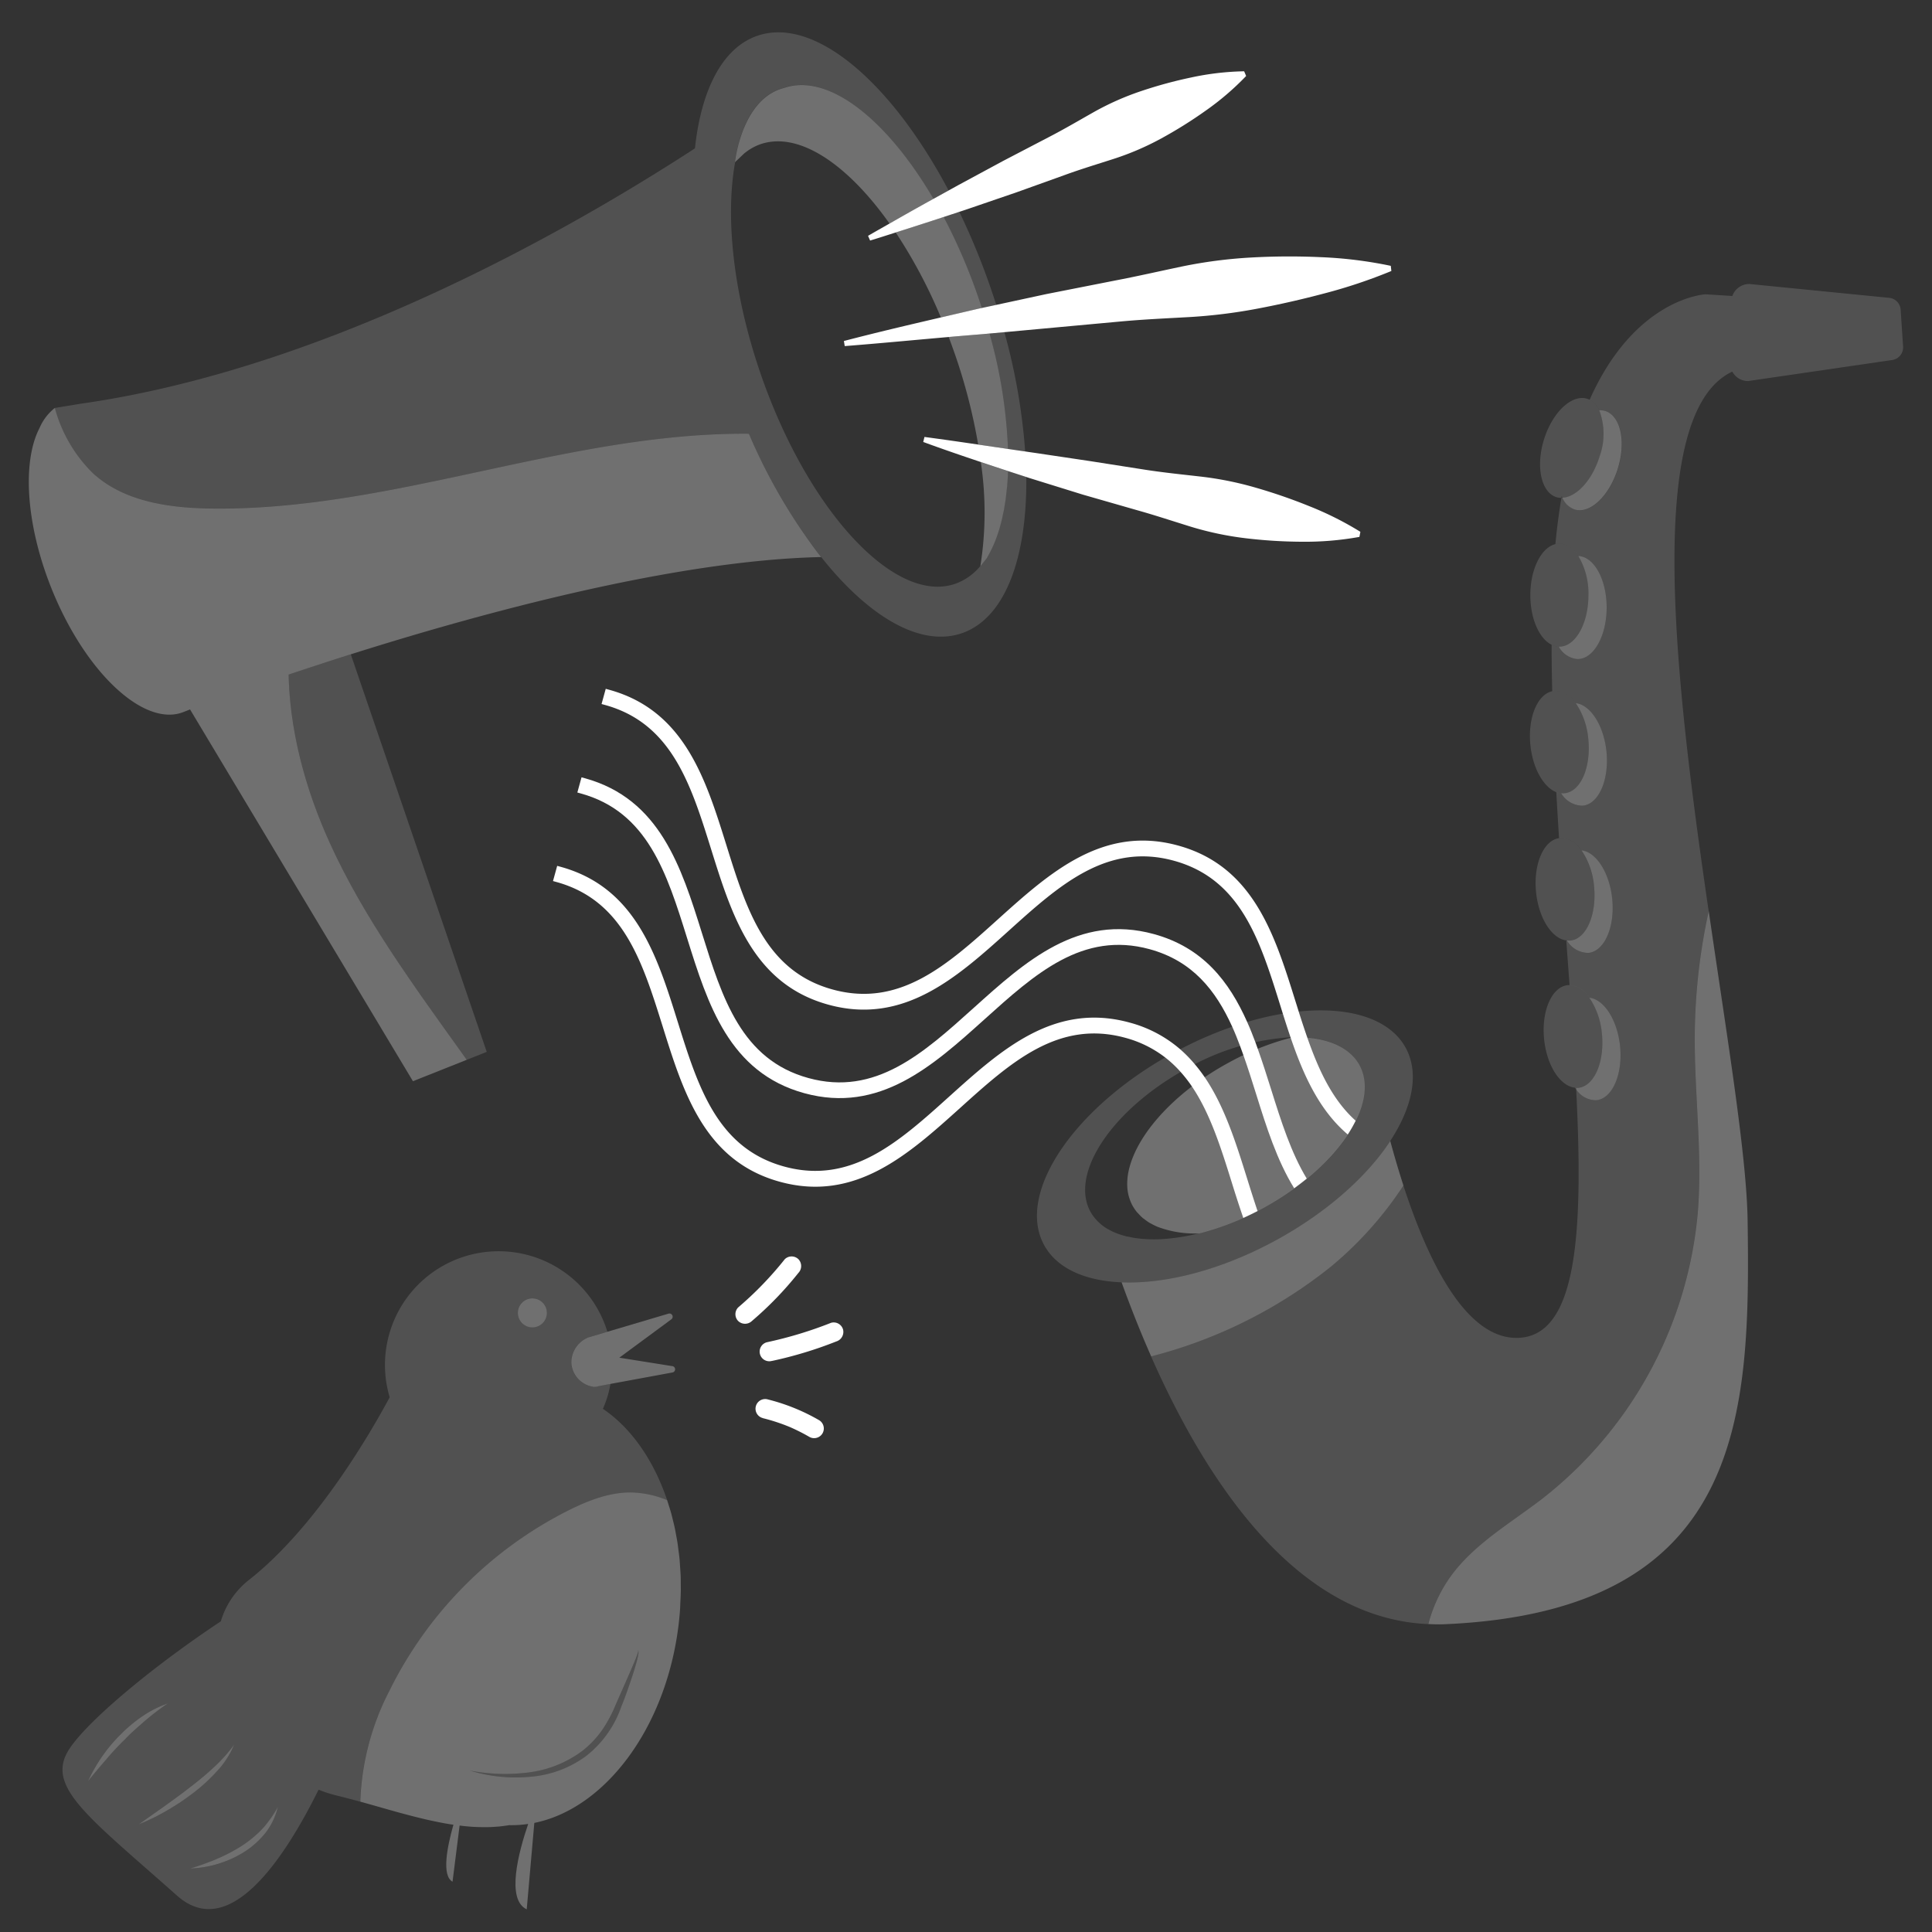 <svg viewBox="0 0 300 300" xmlns="http://www.w3.org/2000/svg"><rect x="0" y="0" width="300" height="300" fill="#333333" stroke="none"/><g fill="#fff"><path d="m 224.52 252.2 c 46.54 -2.1 47.27 -32.83 46.85 -62.64 -.14 -10.07 -3.16 -28.3 -6.04 -48.09 a 92.55 92.55 0 0 0 -2.17 19.1 c -.08 9.2 1.21 18.41 .48 27.57 a 63.46 63.46 0 0 1 -24.11 44.54 c -4.7 3.63 -9.98 6.67 -13.68 11.31 a 22.19 22.19 0 0 0 -4.06 8.19 c .9 .05 1.81 .07 2.73 .02 z" opacity=".3"/><path d="m 26.06 264.5 a 16.64 16.64 0 0 0 -3.94 1.99 23.02 23.02 0 0 0 -3.4 2.84 24.57 24.57 0 0 0 -5.03 7.21 c .92 -1.15 1.86 -2.25 2.8 -3.34 s 1.92 -2.15 2.94 -3.16 c .99 -1.04 2.07 -1.98 3.16 -2.92 a 42.38 42.38 0 0 1 3.47 -2.62 z" opacity=".3"/><path d="m 33.68 275.03 a 13.52 13.52 0 0 0 2.67 -4.12 23.18 23.18 0 0 1 -3.22 3.58 c -1.17 1.09 -2.41 2.1 -3.69 3.08 -1.26 .99 -2.57 1.93 -3.88 2.87 l -3.97 2.81 a 31.75 31.75 0 0 0 4.39 -2.16 37.32 37.32 0 0 0 4.07 -2.73 26.77 26.77 0 0 0 3.63 -3.33 z" opacity=".3"/><path d="m 37.39 286.73 a 27.04 27.04 0 0 1 -3.76 1.95 39.86 39.86 0 0 1 -4.06 1.46 16.94 16.94 0 0 0 8.36 -2.57 13.46 13.46 0 0 0 3.31 -2.98 10.4 10.4 0 0 0 1.89 -3.98 17.02 17.02 0 0 1 -2.48 3.47 17.86 17.86 0 0 1 -3.26 2.65 z" opacity=".3"/><path d="m 295.13 48.06 a 1.98 1.98 0 0 0 -1.77 -1.81 l -21.7 -2.15 a 2.78 2.78 0 0 0 -2.66 1.86 l -4.15 -.26 s -10.93 .47 -18.01 16.37 a 3.4 3.4 0 0 1 1.52 1.66 2.65 2.65 0 0 1 .94 .11 c 2.38 .74 3.24 4.77 1.92 8.99 s -4.32 7.04 -6.7 6.29 a 3.22 3.22 0 0 1 -1.89 -1.82 h -.17 q -.57 3.35 -.94 7.19 a 2.59 2.59 0 0 1 .62 -.09 3.68 3.68 0 0 1 2.94 1.94 c 2.44 .11 4.4 3.64 4.4 7.99 0 4.42 -2.02 8.01 -4.51 8.01 a 3.67 3.67 0 0 1 -2.95 -1.94 2.73 2.73 0 0 1 -1.09 -.28 q .01 3.59 .1 7.21 a 2.51 2.51 0 0 1 .29 -.06 3.87 3.87 0 0 1 3.36 1.93 c 2.28 .23 4.36 3.42 4.77 7.5 .45 4.4 -1.19 8.17 -3.67 8.42 a 3.86 3.86 0 0 1 -3.36 -1.93 2.89 2.89 0 0 1 -.76 -.19 q .2 3.59 .43 7.15 a 1.16 1.16 0 0 0 .12 -.02 3.87 3.87 0 0 1 3.36 1.93 c 2.28 .23 4.36 3.42 4.77 7.5 .45 4.4 -1.19 8.17 -3.67 8.42 a 3.87 3.87 0 0 1 -3.36 -1.93 .67 .67 0 0 1 -.1 -.02 q .26 3.52 .51 6.95 a 4.03 4.03 0 0 1 3.07 1.94 c 2.28 .23 4.36 3.42 4.77 7.5 .45 4.4 -1.19 8.17 -3.67 8.42 a 3.69 3.69 0 0 1 -3.14 -1.65 c 1.13 22.25 .16 38.14 -8.92 38.55 -8.13 .37 -14.07 -11.83 -17.92 -23.68 a 56.5 56.5 0 0 1 -11.28 12.61 74.14 74.14 0 0 1 -27.9 13.93 c 8.73 19.79 22.72 40.71 43.04 41.59 a 22.2 22.2 0 0 1 4.07 -8.2 c 3.7 -4.64 8.99 -7.68 13.68 -11.31 a 63.46 63.46 0 0 0 24.11 -44.54 c .73 -9.17 -.56 -18.38 -.48 -27.57 a 92.55 92.55 0 0 1 2.17 -19.1 c -5.27 -36.07 -10.1 -77.31 3.67 -83.77 a 2.77 2.77 0 0 0 2.45 1.47 l 22.4 -3.27 a 1.98 1.98 0 0 0 1.67 -2.08 z" opacity=".15"/><path d="m 198.14 192.58 c -8.49 4.63 -17.15 6.82 -23.98 6.54 1.33 3.67 2.85 7.56 4.59 11.49 a 74.14 74.14 0 0 0 27.9 -13.93 56.53 56.53 0 0 0 11.27 -12.61 c -.76 -2.35 -1.44 -4.68 -2.04 -6.9 -3.61 5.5 -9.83 11.09 -17.74 15.41 z" opacity=".3"/><path d="m 242.14 100.41 c -.04 0 -.08 -.01 -.11 -.01 a 3.67 3.67 0 0 0 2.94 1.94 c 2.49 0 4.51 -3.58 4.51 -8.01 0 -4.35 -1.96 -7.89 -4.4 -7.99 a 11.32 11.32 0 0 1 1.57 6.07 c 0 4.42 -2.02 8 -4.51 8 z" opacity=".3"/><path d="m 248.38 70.9 c -1.15 3.68 -3.58 6.29 -5.76 6.4 a 3.22 3.22 0 0 0 1.88 1.81 c 2.38 .75 5.38 -2.07 6.7 -6.29 s .46 -8.24 -1.92 -8.99 a 2.65 2.65 0 0 0 -.94 -.11 10.34 10.34 0 0 1 .04 7.18 z" opacity=".3"/><path d="m 242.95 123.19 a 2.63 2.63 0 0 1 -.53 -.01 3.86 3.86 0 0 0 3.36 1.93 c 2.48 -.25 4.12 -4.03 3.67 -8.42 -.42 -4.08 -2.5 -7.26 -4.77 -7.5 a 11.67 11.67 0 0 1 1.95 5.57 c .45 4.41 -1.2 8.18 -3.68 8.43 z" opacity=".3"/><path d="m 243.84 146.05 a 2.63 2.63 0 0 1 -.53 -.01 3.87 3.87 0 0 0 3.36 1.93 c 2.48 -.26 4.12 -4.03 3.67 -8.42 -.42 -4.08 -2.5 -7.26 -4.77 -7.5 a 11.66 11.66 0 0 1 1.95 5.57 c .44 4.4 -1.2 8.18 -3.68 8.43 z" opacity=".3"/><path d="m 247.89 170.84 c 2.48 -.25 4.12 -4.03 3.67 -8.42 -.42 -4.08 -2.5 -7.26 -4.77 -7.5 a 11.66 11.66 0 0 1 1.95 5.57 c .45 4.4 -1.19 8.17 -3.67 8.42 a 2.53 2.53 0 0 1 -.33 0 l .02 .28 a 3.69 3.69 0 0 0 3.13 1.65 z" opacity=".3"/><path d="m 245.08 86.34 a 3.68 3.68 0 0 0 -2.94 -1.94 2.59 2.59 0 0 0 -.62 .09 c -2.2 .54 -3.89 3.87 -3.89 7.92 0 3.68 1.4 6.78 3.31 7.71 a 2.73 2.73 0 0 0 1.09 .28 c .04 0 .08 .01 .11 .01 2.49 0 4.51 -3.58 4.51 -8 a 11.32 11.32 0 0 0 -1.57 -6.07 z" opacity=".15"/><path d="m 248.35 63.73 a 3.4 3.4 0 0 0 -1.52 -1.66 2.6 2.6 0 0 0 -.37 -.15 c -2.38 -.74 -5.38 2.07 -6.7 6.29 s -.46 8.24 1.92 8.99 a 2.63 2.63 0 0 0 .77 .11 c .02 -.09 .03 -.18 .04 -.27 .04 .1 .09 .19 .13 .28 2.18 -.12 4.6 -2.73 5.76 -6.4 a 10.34 10.34 0 0 0 -.03 -7.19 z" opacity=".15"/><path d="m 246.63 114.77 a 11.67 11.67 0 0 0 -1.95 -5.57 3.87 3.87 0 0 0 -3.36 -1.93 2.51 2.51 0 0 0 -.29 .06 c -2.32 .51 -3.82 4.14 -3.39 8.37 .37 3.62 2.05 6.54 4.02 7.31 a 2.89 2.89 0 0 0 .76 .19 2.63 2.63 0 0 0 .53 .01 c 2.48 -.27 4.13 -4.04 3.68 -8.44 z" opacity=".15"/><path d="m 247.51 137.63 a 11.66 11.66 0 0 0 -1.95 -5.57 3.87 3.87 0 0 0 -3.36 -1.93 .93 .93 0 0 0 -.12 .02 c -2.41 .36 -4 4.07 -3.56 8.4 .41 4.02 2.43 7.16 4.67 7.48 l -.01 -.14 .11 .16 a 2.63 2.63 0 0 0 .53 0 c 2.5 -.25 4.14 -4.03 3.69 -8.42 z" opacity=".15"/><path d="m 248.74 160.48 a 11.66 11.66 0 0 0 -1.95 -5.57 4.03 4.03 0 0 0 -3.07 -1.94 2.65 2.65 0 0 0 -.28 0 c -2.48 .26 -4.12 4.03 -3.67 8.42 .42 4.08 2.5 7.26 4.77 7.5 .07 .1 .15 .19 .22 .28 l -.02 -.28 a 2.53 2.53 0 0 0 .33 0 c 2.48 -.24 4.12 -4.01 3.67 -8.41 z" opacity=".15"/><path d="m 51.67 131.88 c 5.49 11.72 13.29 22.14 20.8 32.69 l 3.11 -1.24 -21.11 -61.73 c -3.49 1.1 -6.73 2.17 -9.65 3.15 .2 9.29 2.88 18.65 6.85 27.13 z" opacity=".15"/><path d="m 118.45 220.21 a 29.36 29.36 0 0 1 3.83 1.23 c .06 .02 .5 .21 .21 .08 q .25 .11 .5 .22 .44 .2 .87 .41 .92 .45 1.8 .96 a 1.5 1.5 0 0 0 1.52 -2.59 30.78 30.78 0 0 0 -7.92 -3.21 1.5 1.5 0 1 0 -.8 2.89 z"/><path d="m 119.9 211.32 a 62.63 62.63 0 0 0 9.96 -3.02 1.55 1.55 0 0 0 1.05 -1.85 1.51 1.51 0 0 0 -1.85 -1.05 62.73 62.73 0 0 1 -9.96 3.02 1.5 1.5 0 1 0 .8 2.89 z"/><path d="m 121.86 195.53 a 53.63 53.63 0 0 1 -7.23 7.48 1.51 1.51 0 0 0 0 2.12 1.54 1.54 0 0 0 2.12 0 53.69 53.69 0 0 0 7.23 -7.48 1.54 1.54 0 0 0 0 -2.12 1.52 1.52 0 0 0 -2.12 0 z"/><path d="m 218.28 162.71 c -4.39 -8.04 -20.51 -7.71 -36.02 .75 s -24.52 21.83 -20.13 29.87 c 1.99 3.64 6.38 5.56 12.03 5.79 6.83 .28 15.5 -1.91 23.98 -6.54 7.91 -4.31 14.12 -9.91 17.74 -15.42 3.47 -5.3 4.54 -10.51 2.4 -14.45 z m -43.12 29.33 c -.28 -.06 -.55 -.13 -.81 -.21 -.3 -.09 -.59 -.19 -.87 -.29 -.16 -.06 -.31 -.13 -.46 -.19 -.26 -.11 -.51 -.24 -.75 -.37 -.11 -.06 -.23 -.12 -.34 -.18 a 8 8 0 0 1 -.93 -.65 c -.07 -.06 -.14 -.13 -.21 -.19 a 6.81 6.81 0 0 1 -.63 -.63 c -.07 -.08 -.14 -.16 -.21 -.25 a 6.52 6.52 0 0 1 -.63 -.93 6.58 6.58 0 0 1 -.48 -1.11 l -.01 -.03 a 6.9 6.9 0 0 1 -.26 -1.16 .37 .37 0 0 0 -.01 -.06 7.96 7.96 0 0 1 -.06 -1.22 v -.07 a 9.42 9.42 0 0 1 .13 -1.28 .13 .13 0 0 1 .01 -.06 11.55 11.55 0 0 1 .32 -1.35 l .01 -.02 c 1.62 -5.35 7.3 -11.5 15.32 -15.87 a 37.41 37.41 0 0 1 16.43 -4.88 c 4.88 -.11 8.72 1.32 10.35 4.32 3.26 5.98 -3.44 15.93 -14.97 22.22 a 42.47 42.47 0 0 1 -9.9 3.92 30.85 30.85 0 0 1 -5.5 .89 l -.27 .02 a 21.36 21.36 0 0 1 -3.26 -.06 c -.18 -.02 -.37 -.04 -.54 -.06 -.26 -.04 -.52 -.07 -.78 -.12 s -.47 -.1 -.7 -.15 z" opacity=".15"/><path d="m 185.09 168.69 c -4.42 3.38 -7.62 7.23 -9.11 10.84 l -.04 .1 c -.16 .38 -.29 .76 -.41 1.13 l -.01 .04 q -.17 .55 -.28 1.08 c -.01 .03 -.01 .06 -.02 .09 a 10.18 10.18 0 0 0 -.15 1.03 c 0 .06 -.01 .12 -.01 .17 a 8.35 8.35 0 0 0 -.02 1 v .06 a 7.27 7.27 0 0 0 .1 .91 c .01 .05 .02 .11 .03 .16 a 6.47 6.47 0 0 0 .24 .88 c .02 .06 .04 .11 .06 .17 a 6.64 6.64 0 0 0 .38 .85 c 0 .01 .01 .02 .02 .03 a 6.51 6.51 0 0 0 .7 1.02 c .05 .06 .12 .12 .18 .18 a 7.05 7.05 0 0 0 .73 .73 c .06 .05 .13 .09 .19 .13 a 8 8 0 0 0 .9 .63 c .04 .02 .09 .04 .13 .06 a 9.73 9.73 0 0 0 1.12 .55 .13 .13 0 0 1 .04 .01 16.19 16.19 0 0 0 6.36 .98 42.47 42.47 0 0 0 9.9 -3.92 c 11.53 -6.29 18.23 -16.23 14.97 -22.22 -1.64 -3 -5.48 -4.43 -10.35 -4.32 a 42.44 42.44 0 0 0 -9.9 3.92 44.4 44.4 0 0 0 -5.75 3.71 z" opacity=".3"/><path d="m 203 161.13 c -.46 -1.33 -.91 -2.69 -1.34 -4.06 q -.26 -.84 -.53 -1.69 c -3.21 -10.27 -6.53 -20.89 -18.21 -24.09 s -19.95 4.25 -27.95 11.45 c -7.85 7.08 -15.27 13.76 -25.67 10.91 s -13.38 -12.38 -16.52 -22.46 c -3.21 -10.27 -6.53 -20.89 -18.21 -24.09 l -.51 -.14 -.65 2.36 .51 .14 c 10.4 2.85 13.37 12.38 16.52 22.46 3.21 10.27 6.53 20.89 18.21 24.09 s 19.96 -4.25 27.95 -11.45 c 7.85 -7.08 15.26 -13.76 25.67 -10.91 s 13.38 12.38 16.53 22.47 q .2 .64 .4 1.29 c .39 1.23 .78 2.46 1.2 3.68 l .02 .06 c 1.97 5.78 4.43 11.25 8.86 15.01 a 20.12 20.12 0 0 0 1.22 -2.14 c -3.6 -3.23 -5.72 -7.82 -7.5 -12.89 z"/><path d="m 197.37 169.13 c -.66 -2.1 -1.33 -4.21 -2.07 -6.28 -.12 -.34 -.25 -.69 -.37 -1.03 -.4 -1.06 -.81 -2.11 -1.27 -3.13 -2.8 -6.28 -6.85 -11.56 -14.5 -13.65 -11.69 -3.2 -19.95 4.25 -27.95 11.45 -7.85 7.07 -15.27 13.76 -25.67 10.91 s -13.38 -12.38 -16.53 -22.47 c -3.21 -10.27 -6.53 -20.89 -18.21 -24.09 l -.5 -.14 -.65 2.36 .51 .14 c 10.4 2.85 13.38 12.38 16.53 22.46 3.21 10.27 6.53 20.89 18.21 24.09 s 19.95 -4.25 27.95 -11.45 c 7.85 -7.07 15.26 -13.76 25.67 -10.91 6.64 1.82 10.25 6.37 12.82 12.04 .44 .97 .84 1.99 1.23 3.02 q .26 .68 .5 1.38 c .69 1.95 1.33 3.97 1.97 6.02 1.6 5.13 3.24 10.33 5.92 14.66 q 1.01 -.74 1.95 -1.5 c -2.42 -3.99 -3.97 -8.86 -5.54 -13.88 z"/><path d="m 193.61 182.87 c -1.72 -5.5 -3.48 -11.09 -6.54 -15.59 a 24.13 24.13 0 0 0 -1.51 -1.99 20.73 20.73 0 0 0 -2.3 -2.36 19.79 19.79 0 0 0 -7.87 -4.15 c -11.69 -3.2 -19.95 4.25 -27.95 11.45 -7.85 7.08 -15.27 13.76 -25.67 10.91 s -13.38 -12.38 -16.53 -22.46 c -3.21 -10.27 -6.52 -20.89 -18.21 -24.09 l -.51 -.14 -.65 2.36 .51 .14 c 10.4 2.85 13.37 12.38 16.53 22.47 3.21 10.27 6.52 20.89 18.21 24.09 s 19.95 -4.25 27.95 -11.45 c 7.85 -7.08 15.26 -13.76 25.67 -10.91 a 17.62 17.62 0 0 1 6.2 3.06 17.9 17.9 0 0 1 2.42 2.28 21.26 21.26 0 0 1 1.73 2.23 c 2.81 4.16 4.48 9.44 6.18 14.9 .57 1.84 1.16 3.68 1.79 5.5 q 1.1 -.5 2.21 -1.07 c -.57 -1.71 -1.12 -3.44 -1.66 -5.18 z"/><path d="m 98.98 256.34 c .03 -.03 .08 -.07 .12 -.06 s .02 .08 .02 .12 a 1.64 1.64 0 0 1 -.07 .28 l -.19 .54 c -.13 .36 -.28 .72 -.43 1.07 l -.92 2.13 -1.87 4.24 a 21.17 21.17 0 0 1 -2.13 3.99 15.46 15.46 0 0 1 -3.08 3.24 17.63 17.63 0 0 1 -8.3 3.33 28.85 28.85 0 0 1 -9.17 -.29 24.2 24.2 0 0 0 9.25 .98 16.92 16.92 0 0 0 8.82 -3.24 16.64 16.64 0 0 0 5.46 -7.66 c .57 -1.44 1.08 -2.9 1.59 -4.37 .26 -.73 .49 -1.47 .69 -2.23 .1 -.38 .2 -.75 .29 -1.13 a 5.15 5.15 0 0 0 .1 -.58 1.77 1.77 0 0 0 .01 -.3 c -.01 -.05 0 -.11 -.06 -.14 -.07 -.01 -.09 .05 -.13 .08 z" opacity=".15"/><path d="m 70.76 283.39 c -.12 -.02 -.24 -.04 -.35 -.06 -1.01 3.55 -1.84 7.93 -.14 8.86 l 1.1 -8.73 -.13 -.01 c -.16 -.02 -.32 -.04 -.48 -.06 z" opacity=".3"/><path d="m 81.79 296.48 l 1.18 -13.43 c -.32 .06 -.63 .12 -.95 .16 -1.49 4.37 -3.47 11.77 -.23 13.27 z" opacity=".3"/><path d="m 105.71 246.04 c 0 -.47 0 -.95 -.02 -1.42 -.02 -.43 -.05 -.84 -.08 -1.26 s -.05 -.85 -.09 -1.27 c -.04 -.44 -.1 -.87 -.16 -1.3 -.05 -.39 -.09 -.78 -.15 -1.17 -.07 -.44 -.15 -.87 -.23 -1.3 -.07 -.37 -.13 -.74 -.21 -1.1 -.09 -.43 -.2 -.85 -.3 -1.26 -.09 -.35 -.17 -.71 -.27 -1.05 -.11 -.41 -.24 -.81 -.37 -1.21 -.08 -.26 -.16 -.51 -.24 -.76 a 15.45 15.45 0 0 0 -5.49 -1.19 c -3.42 -.06 -6.72 1.23 -9.79 2.76 a 62.13 62.13 0 0 0 -27.82 27.99 40.39 40.39 0 0 0 -4.55 17.26 c 2.07 .57 4.18 1.19 6.29 1.77 l .27 .07 q .66 .18 1.32 .35 l .43 .11 q .61 .16 1.22 .3 c .15 .04 .29 .07 .44 .11 .44 .1 .88 .2 1.32 .29 .1 .02 .21 .05 .31 .07 q .82 .17 1.64 .32 l .07 .01 c .39 .07 .77 .13 1.16 .18 .12 .02 .24 .04 .35 .06 l .48 .06 .13 .01 c .32 .04 .64 .08 .96 .11 .19 .02 .38 .03 .58 .05 .33 .03 .66 .05 .99 .06 q .3 .02 .6 .02 c .33 .01 .65 .01 .97 .01 .19 0 .39 0 .58 -.01 .35 -.01 .69 -.04 1.03 -.06 .16 -.01 .33 -.02 .49 -.04 .5 -.05 1 -.12 1.5 -.2 a 17.28 17.28 0 0 0 2.95 -.19 q .48 -.07 .95 -.16 c 10.9 -2.2 20.36 -14.57 22.37 -30.52 q .17 -1.35 .26 -2.68 c .02 -.32 .03 -.64 .04 -.96 .03 -.56 .06 -1.12 .07 -1.68 .02 -.4 0 -.79 0 -1.18 z m -6.56 10.66 a 5.15 5.15 0 0 1 -.1 .58 c -.09 .38 -.18 .76 -.29 1.13 -.2 .75 -.44 1.49 -.69 2.23 -.5 1.47 -1.01 2.93 -1.59 4.37 a 16.64 16.64 0 0 1 -5.46 7.66 16.92 16.92 0 0 1 -8.82 3.24 24.18 24.18 0 0 1 -9.25 -.98 28.85 28.85 0 0 0 9.17 .29 17.63 17.63 0 0 0 8.3 -3.33 15.46 15.46 0 0 0 3.08 -3.24 21.17 21.17 0 0 0 2.13 -3.99 l 1.87 -4.24 .92 -2.13 c .15 -.36 .3 -.71 .43 -1.07 l .19 -.54 a 1.64 1.64 0 0 0 .07 -.28 c .01 -.04 .01 -.1 -.02 -.12 s -.08 .03 -.12 .06 c .03 -.03 .06 -.09 .12 -.08 .06 .04 .05 .1 .06 .14 a 1.72 1.72 0 0 1 0 .3 z" opacity=".3"/><path d="m 93.62 218.76 a 17.86 17.86 0 0 0 .8 -2.21 c .15 -.55 .27 -1.11 .37 -1.66 l -1.83 .34 a 1.96 1.96 0 0 1 -.67 .12 .48 .48 0 0 1 -.27 -.03 3.98 3.98 0 0 1 -3.33 -3.77 4.2 4.2 0 0 1 2.49 -3.81 .11 .11 0 0 1 .07 -.04 l .12 -.04 .08 -.02 2.86 -.85 a 17.65 17.65 0 0 0 -33.8 10.18 c -3.25 6.05 -11.55 20.22 -21.77 28.3 a 12.76 12.76 0 0 0 -4.45 6.49 c -10.91 7.23 -21.57 16.18 -23.86 20.38 -3.03 5.54 3.57 10.23 17.07 22.22 7.96 7.06 16.39 -5.2 21.97 -16.46 a 19.19 19.19 0 0 0 2.77 .9 c 1.21 .29 2.44 .62 3.68 .96 a 40.39 40.39 0 0 1 4.57 -17.26 62.13 62.13 0 0 1 27.82 -27.99 c 3.07 -1.53 6.37 -2.82 9.79 -2.76 a 15.45 15.45 0 0 1 5.49 1.19 c -2.07 -6.15 -5.53 -11.17 -9.97 -14.18 z m -77.13 54.43 c -.94 1.1 -1.88 2.2 -2.8 3.34 a 24.57 24.57 0 0 1 5.03 -7.21 23.02 23.02 0 0 1 3.4 -2.84 16.64 16.64 0 0 1 3.94 -1.99 c -1.21 .84 -2.37 1.69 -3.47 2.61 a 40.43 40.43 0 0 0 -3.16 2.92 c -1.01 1.03 -1.98 2.09 -2.94 3.17 z m 9.49 7.89 a 31.75 31.75 0 0 1 -4.39 2.16 l 3.97 -2.81 c 1.31 -.94 2.62 -1.88 3.88 -2.87 1.27 -.98 2.52 -1.99 3.69 -3.08 a 23.18 23.18 0 0 0 3.22 -3.58 13.52 13.52 0 0 1 -2.67 4.12 26.77 26.77 0 0 1 -3.63 3.32 37.32 37.32 0 0 1 -4.07 2.74 z m 15.26 3.52 a 13.46 13.46 0 0 1 -3.31 2.98 16.94 16.94 0 0 1 -8.36 2.57 39.86 39.86 0 0 0 4.06 -1.46 27.04 27.04 0 0 0 3.76 -1.95 17.86 17.86 0 0 0 3.26 -2.65 17.02 17.02 0 0 0 2.48 -3.47 10.4 10.4 0 0 1 -1.89 3.98 z m 41.42 -78.5 a 2.25 2.25 0 1 1 2.24 -2.25 2.25 2.25 0 0 1 -2.23 2.25 z" opacity=".15"/><path d="m 82.67 201.61 a 2.25 2.25 0 1 0 2.24 2.25 2.25 2.25 0 0 0 -2.24 -2.25 z" opacity=".3"/><path d="m 104.38 212.13 l -8.21 -1.31 8.08 -5.96 a .5 .5 0 0 0 -.44 -.88 l -9.48 2.81 -2.86 .85 -.08 .02 -.12 .04 a .11 .11 0 0 0 -.07 .04 4.2 4.2 0 0 0 -2.49 3.81 3.98 3.98 0 0 0 3.33 3.77 .48 .48 0 0 0 .27 .03 1.96 1.96 0 0 0 .67 -.12 l 1.83 -.34 9.6 -1.77 a .5 .5 0 0 0 -.02 -.99 z" opacity=".3"/><path d="m 116.29 67.35 c -28.08 -.25 -55.37 12 -83.54 11.61 -6.49 -.09 -13.44 -1.06 -18.26 -5.42 a 22.35 22.35 0 0 1 -5.9 -9.93 c -.03 -.09 -.05 -.17 -.08 -.26 a 7.9 7.9 0 0 0 -2.37 3.11 c -2.68 5.14 -2.16 14.81 1.8 24.78 5.22 13.11 14.42 21.76 20.56 19.32 l 1.01 -.4 34.61 57.73 8.35 -3.32 c -7.51 -10.55 -15.31 -20.98 -20.8 -32.69 -3.98 -8.48 -6.65 -17.83 -6.85 -27.13 2.92 -.98 6.16 -2.04 9.65 -3.15 20.88 -6.6 50.6 -14.61 73.03 -15.1 -.12 -.15 -.24 -.31 -.37 -.47 a 87.54 87.54 0 0 1 -10.84 -18.68 z" opacity=".3"/><path d="m 146.1 49.3 q 2.92 -.68 5.84 -1.36 l .52 -.11 c -.14 -.44 -.29 -.89 -.44 -1.34 a 88.74 88.74 0 0 0 -5.5 -12.8 q -3.71 1.23 -7.44 2.4 a 78.66 78.66 0 0 1 7.02 13.21 z" opacity=".3"/><path d="m 152.56 51.89 q -2.63 .21 -5.25 .44 c .36 .95 .71 1.92 1.05 2.9 a 88.31 88.31 0 0 1 3.53 13.8 q 2.32 .34 4.63 .68 a 76.84 76.84 0 0 0 -2.86 -17.91 z" opacity=".3"/><path d="m 152.02 46.49 q .23 .67 .44 1.34 l 2.24 -.48 q -.38 -1.19 -.79 -2.39 a 108.48 108.48 0 0 0 -4.95 -12.07 q -1.23 .41 -2.45 .81 a 88.68 88.68 0 0 1 5.51 12.79 z" opacity=".15"/><path d="m 156.52 69.71 q 1.33 .2 2.67 .39 a 94.79 94.79 0 0 0 -3.23 -18.52 l -2.3 .21 a 76.85 76.85 0 0 1 2.86 17.92 z" opacity=".15"/><path d="m 193.19 11.07 a 42.31 42.31 0 0 0 -8.27 .97 67.99 67.99 0 0 0 -7.77 2.12 42.69 42.69 0 0 0 -7.28 3.23 c -2.32 1.31 -4.63 2.67 -6.99 3.89 l -7.08 3.69 -7.04 3.8 c -.48 .27 -.97 .54 -1.45 .8 q -1.18 .65 -2.36 1.3 -3.42 1.89 -6.82 3.84 c -1.11 .64 -2.23 1.26 -3.34 1.91 l .32 .73 c 1.33 -.4 2.65 -.83 3.97 -1.25 q 3.73 -1.18 7.44 -2.4 l 2.45 -.81 c .46 -.15 .92 -.3 1.38 -.46 l 7.56 -2.59 7.52 -2.7 c 2.5 -.91 5.06 -1.68 7.6 -2.5 a 42.7 42.7 0 0 0 7.32 -3.16 67.93 67.93 0 0 0 6.83 -4.27 42.34 42.34 0 0 0 6.32 -5.41 z"/><path d="m 215.96 41.28 a 65.57 65.57 0 0 0 -10.93 -1.35 107.34 107.34 0 0 0 -10.82 .06 73.09 73.09 0 0 0 -10.67 1.39 c -3.52 .74 -7.02 1.54 -10.54 2.21 l -10.55 2.08 -7.74 1.67 -2.24 .48 -.52 .11 q -2.92 .68 -5.84 1.36 c -5.03 1.17 -10.06 2.35 -15.07 3.66 l .13 .79 c 5.39 -.42 10.77 -.94 16.14 -1.41 q 2.63 -.23 5.25 -.44 l 1.1 -.1 2.3 -.21 17.94 -1.65 c 3.55 -.33 7.12 -.49 10.69 -.69 a 82.37 82.37 0 0 0 10.59 -1.3 q 5.25 -.99 10.47 -2.38 a 80.24 80.24 0 0 0 10.4 -3.48 z"/><path d="m 203.21 78.56 a 83.88 83.88 0 0 0 -8.24 -2.84 51.83 51.83 0 0 0 -8.47 -1.71 c -2.87 -.33 -5.76 -.62 -8.61 -1.06 l -8.56 -1.34 -8.58 -1.28 q -.79 -.11 -1.57 -.23 -1.34 -.19 -2.67 -.39 -2.32 -.34 -4.63 -.68 c -2.77 -.41 -5.55 -.81 -8.33 -1.18 l -.19 .78 c 2.96 1.09 5.94 2.11 8.93 3.11 q 2.11 .71 4.22 1.4 1.41 .46 2.83 .92 l .51 .17 8.31 2.58 8.36 2.4 c 2.79 .78 5.56 1.7 8.34 2.56 a 49.22 49.22 0 0 0 8.5 1.8 76.14 76.14 0 0 0 8.75 .55 47.48 47.48 0 0 0 8.98 -.75 l .15 -.79 a 50.58 50.58 0 0 0 -8.03 -4.02 z"/><path d="m 153.27 86.57 a 18.6 18.6 0 0 0 1.69 -3.78 c .06 -.19 .13 -.37 .19 -.57 .1 -.34 .19 -.68 .28 -1.03 .07 -.27 .14 -.54 .2 -.81 .07 -.32 .14 -.65 .21 -.99 s .12 -.68 .18 -1.03 c .05 -.3 .1 -.61 .14 -.92 .06 -.43 .1 -.87 .15 -1.31 .03 -.26 .06 -.51 .08 -.77 .06 -.72 .11 -1.46 .13 -2.21 q -2.12 -.69 -4.22 -1.4 a 52.97 52.97 0 0 1 -.07 16.16 l 1.05 -1.33 z" opacity=".3"/><path d="m 156.51 73.14 c -.03 .76 -.07 1.49 -.13 2.21 -.02 .26 -.05 .52 -.08 .77 -.05 .44 -.09 .89 -.15 1.31 -.04 .31 -.09 .62 -.14 .92 -.06 .35 -.12 .69 -.18 1.03 s -.13 .66 -.21 .99 c -.06 .28 -.13 .54 -.2 .81 -.09 .35 -.18 .7 -.28 1.03 -.06 .2 -.12 .38 -.19 .57 a 18.55 18.55 0 0 1 -1.69 3.78 l -1.04 1.34 a 8.9 8.9 0 0 1 -3.92 2.76 c -9.42 3.22 -22.97 -11.49 -30.27 -32.85 -4.22 -12.36 -5.42 -24.23 -3.87 -32.67 .05 -.06 .1 -.11 .15 -.16 s .11 -.11 .16 -.17 l -.37 .36 s 1.01 -9.88 7.64 -11.54 c 6.87 -2.35 15.95 4.86 23.19 17.23 q 1.18 -.65 2.36 -1.3 c -8.94 -16.86 -20.83 -27.03 -29.67 -24.01 -5.44 1.86 -8.73 8.38 -9.71 17.49 -19.29 12.54 -57.17 34.25 -95.45 39.66 l -3.95 .65 c .03 .09 .05 .17 .08 .26 a 22.35 22.35 0 0 0 5.9 9.93 c 4.81 4.35 11.77 5.32 18.26 5.41 28.17 .39 55.46 -11.85 83.54 -11.61 a 87.55 87.55 0 0 0 10.85 18.68 c .12 .16 .24 .31 .37 .47 7.35 9.26 15.39 14.04 21.83 11.84 6.71 -2.29 10.16 -11.67 10.02 -24.28 z" opacity=".15"/><path d="m 121.76 13.65 c -6.63 1.66 -7.64 11.54 -7.64 11.54 l .37 -.36 c -.05 .06 -.1 .11 -.16 .17 .23 -.22 .64 -.61 1.17 -1.12 a 8.25 8.25 0 0 1 2.59 -1.49 c 5.91 -2.02 13.44 3.02 20.04 12.33 q 3.4 -1.94 6.82 -3.84 c -7.25 -12.38 -16.32 -19.58 -23.19 -17.23 z" opacity=".3"/></g></svg>
